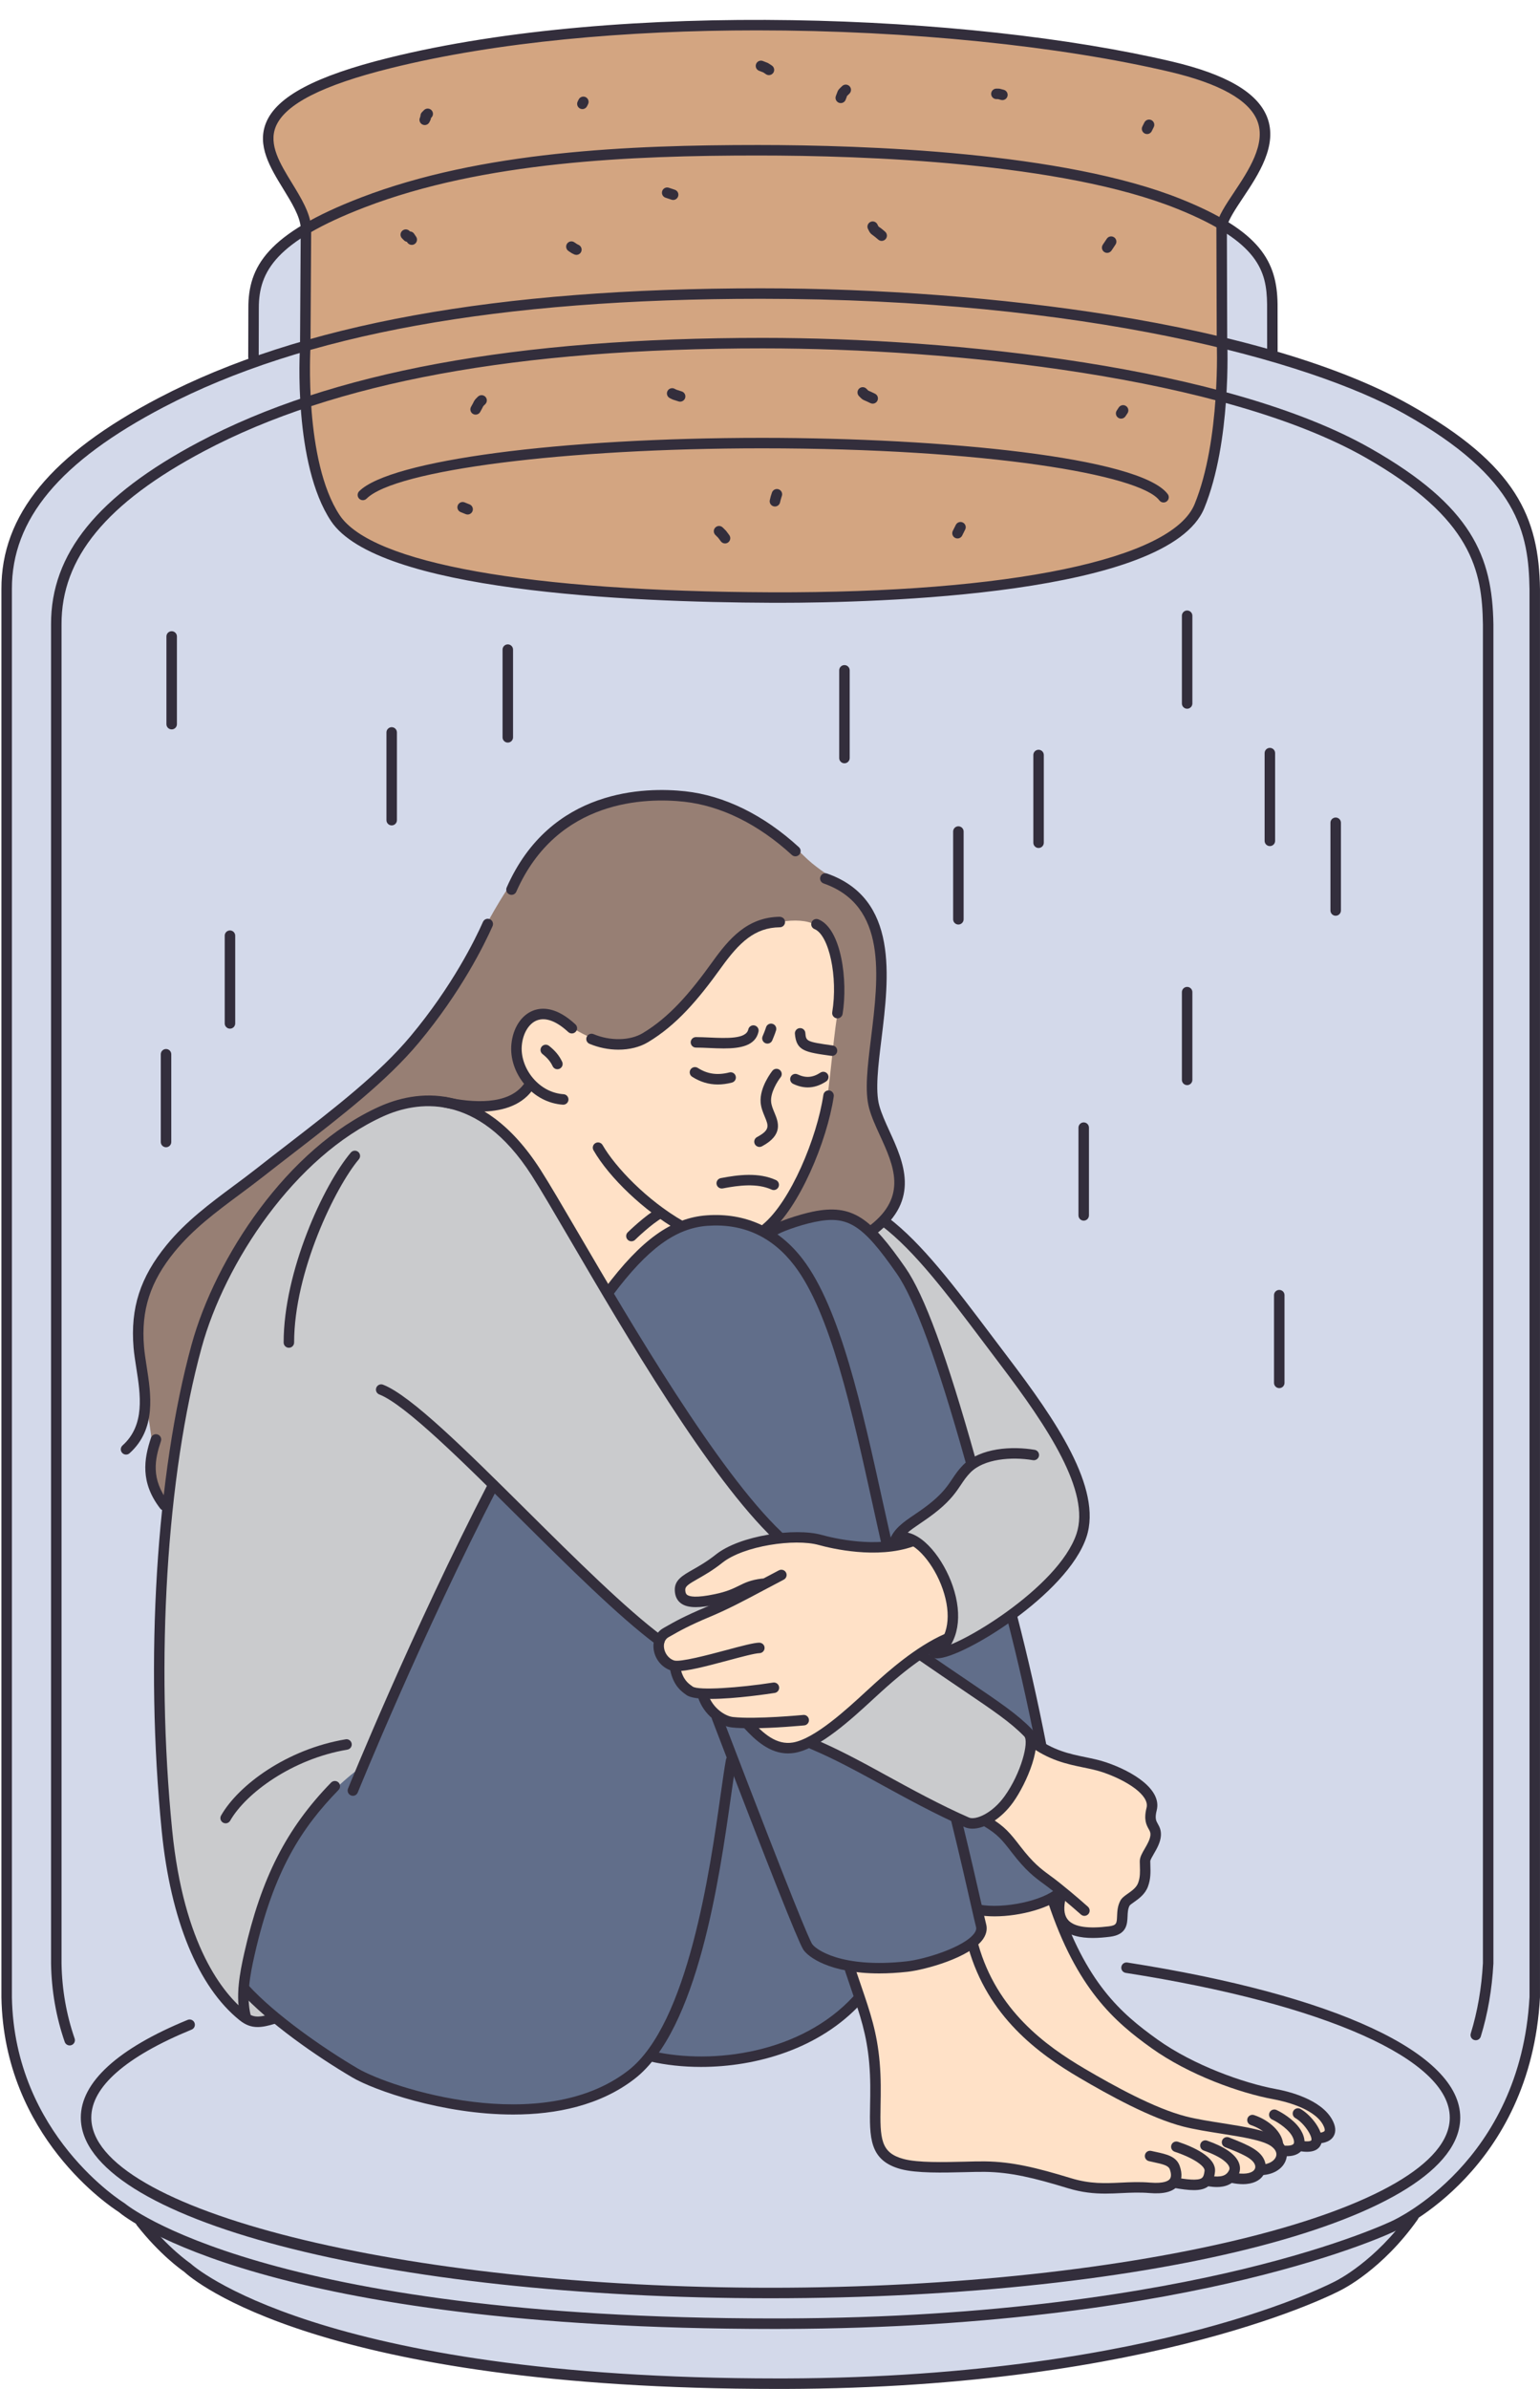 <?xml version="1.0" encoding="UTF-8"?><svg xmlns="http://www.w3.org/2000/svg" xmlns:xlink="http://www.w3.org/1999/xlink" height="504.2" preserveAspectRatio="xMidYMid meet" version="1.0" viewBox="-0.3 -4.2 325.3 504.2" width="325.3" zoomAndPan="magnify"><g><g id="change1_1"><path d="M 53.445 71.914 L 53.684 56.883 C 53.684 56.883 53.699 53.684 57.668 49.508 C 60.391 46.645 65.875 43.062 70.883 40.746 C 89.016 32.363 120.359 27.648 152.285 27.562 C 185.938 27.473 224.891 29.965 247.824 38.426 C 254.727 40.973 261.328 44.738 264.707 48.617 C 267.984 52.379 268.152 56.297 268.152 56.297 L 268.328 70.445 C 268.328 70.445 296.242 79.23 310.168 90.855 C 324.086 102.484 324 116.949 324 116.949 L 323.953 418.523 C 323.953 418.523 323.117 432.75 316.371 444.266 C 309.625 455.781 296.961 464.594 296.961 464.594 C 296.961 464.594 291.738 474.473 280.387 479.414 C 257.117 489.543 212.828 498.805 168.008 498.941 C 130.859 499.059 89.609 495.5 58.711 484.789 C 37.375 477.395 30.18 465.422 30.18 465.422 C 30.18 465.422 16.926 456.715 9.668 445.684 C 2.41 434.652 1.145 421.293 1.145 421.293 L 1.109 119.895 C 1.109 119.895 -0.309 107.086 12.777 95.09 C 25.859 83.094 53.445 71.914 53.445 71.914" fill="#d3d9ea" fill-rule="evenodd"/></g><g id="change2_1"><path d="M 102.348 191.156 C 102.348 191.156 106.676 182.492 112.871 175.48 C 117.754 169.957 123.59 166.031 130.801 164.273 C 144.242 161 153.273 166.27 153.273 166.27 C 153.273 166.27 164.828 171.727 169.43 176.363 C 174.031 181.004 180.293 183.09 182.805 187.746 C 184.562 191.016 186.098 196.898 186.168 202.105 C 186.27 210.02 184.203 218 183.895 225.727 C 183.645 232.082 189.785 239.301 189.785 243.98 C 189.781 251.98 183.785 255.453 183.785 255.453 L 161.398 255.375 C 161.398 255.375 49.395 329.516 34.633 313.461 C 32.961 311.645 31.199 307.496 31.762 303.648 C 32.82 296.395 25.102 277.109 31.539 265.676 C 37.617 254.883 46.902 248.703 57.113 241.383 C 64.172 236.316 71.984 230.008 78.234 224.102 C 93.137 210.039 102.348 191.156 102.348 191.156" fill="#977f74" fill-rule="evenodd"/></g><g id="change3_1"><path d="M 76.086 365.145 C 76.086 365.145 88.223 341.484 95.043 327.211 C 101.863 312.934 104.316 309.578 104.316 309.578 L 128.445 268.465 C 128.445 268.465 135.355 257.762 143.84 254.535 C 152.328 251.312 162.395 255.562 162.395 255.562 C 162.395 255.562 177.266 248.016 184.277 256.27 C 188.051 260.699 191.941 266.172 195.188 273.898 C 200.953 287.668 204.984 304.293 204.984 304.293 L 213.754 336.891 L 219.523 363.773 L 224.398 395.344 L 181.703 417.645 C 181.703 417.645 173.758 425.641 162.594 428.812 C 151.434 431.98 137.062 430.328 137.062 430.328 C 137.062 430.328 133.957 434.41 126.531 437.527 C 119.887 440.316 109.504 442.281 99.371 440.605 C 90.934 439.215 82.477 437.414 74.367 432.977 C 61.848 426.129 51.242 416.148 51.242 416.148 C 51.242 416.148 53.762 399.496 59.816 387.762 C 65.871 376.023 76.086 365.145 76.086 365.145" fill="#616e8a" fill-rule="evenodd"/></g><g id="change4_1"><path d="M 112.508 210.328 C 115.93 208.949 119.027 212.242 123.715 214.438 C 126.684 215.824 131.223 216.773 133.91 215.809 C 144.637 211.957 147.93 200.75 156.098 194.113 C 160.902 190.203 168.637 189.125 171.867 190.965 C 177.891 194.387 177.465 203.832 176.551 209.969 C 175.484 217.137 175.223 222.797 173.996 230.609 C 171.805 244.637 161.164 255.809 161.164 255.809 C 161.164 255.809 156.316 253.598 151.941 253.375 C 147.566 253.148 143.664 254.906 143.664 254.906 C 143.664 254.906 136.375 258.5 135.258 259.93 C 134.141 261.363 127.898 268.48 127.898 268.48 C 127.898 268.48 118.652 249.969 111.586 240.895 C 104.523 231.812 97.543 229.332 97.543 229.332 C 97.543 229.332 103.262 229.398 106.766 228.27 C 110.266 227.137 111.551 224.805 111.551 224.805 C 111.551 224.805 108.812 221.02 108.691 217.008 C 108.613 214.344 110.281 211.223 112.508 210.328" fill="#ffe1c7" fill-rule="evenodd"/></g><g id="change4_2"><path d="M 178.855 411.043 C 178.855 411.043 189.32 412.156 196.254 409.922 C 206.207 406.707 206.941 403.281 206.941 403.281 L 206.254 399.234 C 206.254 399.234 210.793 399.551 214.766 398.887 C 218.75 398.227 222.176 396.59 222.176 396.59 C 222.176 396.59 225.895 407.527 231.449 415.27 C 237.004 423.012 244.379 427.551 244.379 427.551 C 244.379 427.551 250.086 431.332 256.25 434 C 262.18 436.562 270.059 437.594 274.602 439.227 C 280.82 441.461 280.863 445.395 280.863 445.395 L 278.23 448.004 L 270.922 449.832 L 270.09 452.312 L 263.59 455.781 L 255.164 456.148 L 253.18 457.07 L 248.316 456.75 C 248.316 456.75 246.168 457.41 239.238 457.727 C 237.551 457.805 233.766 457.934 231.387 457.746 C 227.176 457.426 216.262 454.105 211.434 453.418 C 204.684 452.449 190.727 454.27 186.543 450.977 C 183.566 448.633 185.102 439.469 184.539 432.102 C 183.746 421.668 178.855 411.043 178.855 411.043" fill="#ffe1c7" fill-rule="evenodd"/></g><g id="change5_1"><path d="M 63.273 15.824 C 72.078 10.547 83.688 8.043 97.34 5.699 C 120.117 1.789 146.723 0.57 173.234 1.551 C 195.938 2.391 218.879 4.98 235.844 7.352 C 249.094 9.199 259.914 13.297 264.059 17.391 C 269.676 22.941 266.273 29.512 263.051 34.363 C 259.926 39.078 257.883 42.996 257.883 42.996 C 257.883 42.996 258.082 71.859 257.836 76.777 C 257.465 83.969 255.637 101.945 250.211 106.965 C 242.523 114.082 229.426 116.758 213.672 119.02 C 174.34 124.664 122.016 120.137 122.016 120.137 C 122.016 120.137 99.727 118.832 83.891 113.457 C 75.172 110.5 69.961 106.359 67.855 100.402 C 65.992 95.129 64.559 86.902 64.172 75.812 C 63.734 63.102 64.461 47.426 63.848 41.582 C 63.43 37.59 56.266 29.543 56.203 25.414 C 56.164 22.844 58.324 18.785 63.273 15.824" fill="#d3a581" fill-rule="evenodd"/></g><g id="change6_1"><path d="M 44.008 271.219 C 44.008 271.219 47.457 262.344 54.605 252.617 C 65.195 238.211 82.668 221.957 99.043 230.004 C 107.344 234.082 115.254 247.105 123.18 260.516 C 129.156 270.629 135.246 280.426 140.902 289.793 C 152.531 309.055 164.098 319.938 164.098 319.938 C 164.098 319.938 175.062 324.344 181.137 324.883 C 187.215 325.422 188.391 322.094 188.391 322.094 L 190.094 318.297 L 199 312.258 L 204.77 304.758 C 204.77 304.758 200.383 286.531 195.18 274.277 C 189.973 262.023 183.695 256.141 183.695 256.141 L 186.477 253.582 C 186.477 253.582 192.723 258.77 196.699 263.422 C 204.617 272.676 213.516 285.238 216.176 288.617 C 222.082 296.137 229.57 309.559 228.891 316.324 C 228.098 324.211 223.93 328.547 218.219 332.984 C 210.129 339.277 200.27 343.699 200.27 343.699 L 194.387 345.309 C 194.387 345.309 216.449 358.727 217.551 363.125 C 218.586 367.262 215 373.73 211.832 376.93 C 208.125 380.664 204.652 380.812 204.652 380.812 L 171.246 363.652 L 138.855 341.934 C 138.855 341.934 127.609 331.953 118.848 323.719 C 110.086 315.488 103.805 309.004 103.805 309.004 C 103.805 309.004 97.664 321.969 90.562 336.809 C 83.465 351.652 75.906 368.816 75.906 368.816 C 75.906 368.816 66.008 375.629 59.758 387.391 C 53.508 399.152 50.906 415.867 50.906 415.867 L 57.199 421.816 C 57.199 421.816 51.727 425.523 43.484 412.836 C 36.859 402.633 33.727 380.324 33.363 360.203 C 33.051 342.855 33.637 329.422 36.297 307.176 C 38.957 284.93 44.008 271.219 44.008 271.219" fill="#cacbcd" fill-rule="evenodd"/></g><g id="change4_3"><path d="M 156.336 322.141 C 158.762 321.352 164.25 320.172 167.789 320.207 C 173.145 320.262 176.977 321.871 182.164 322.094 C 187.719 322.332 192.871 321.219 192.871 321.219 C 192.871 321.219 198.258 325.004 199.965 330.191 C 202.332 337.398 199.949 341.883 199.949 341.883 C 199.949 341.883 194.965 344.273 188.973 349.156 C 182.836 354.152 175.633 361.676 170.352 364.012 C 162.59 367.453 157.812 359.52 157.812 359.52 C 157.812 359.52 153.363 359.473 151.012 357.949 C 148.66 356.43 148.414 353.434 148.414 353.434 C 148.414 353.434 145.965 353.336 144.434 351.867 C 142.906 350.398 142.297 347.562 142.297 347.562 C 142.297 347.562 137.066 344.984 139.602 341.422 C 142.133 337.859 154.062 333.609 154.062 333.609 C 154.062 333.609 143.465 335.477 143.605 331.176 C 143.645 329.977 146.07 328.688 148.91 326.809 C 151.461 325.109 154.332 322.789 156.336 322.141" fill="#ffe1c7" fill-rule="evenodd"/></g><g id="change4_4"><path d="M 207.926 379.922 C 207.926 379.922 212.156 376.938 214.633 372.844 C 217.113 368.758 217.84 363.555 217.84 363.555 C 217.84 363.555 221.391 365.402 224.938 366.504 C 229.824 368.02 235.5 369.16 239.102 371.48 C 245.305 375.492 242.656 379.59 242.656 379.59 L 244.086 383.133 L 241.625 388.148 L 241.414 393.738 L 237.227 397.398 L 236.691 402.812 C 236.691 402.812 229.867 405.422 225.738 402.812 C 221.609 400.203 224.062 395.297 224.062 395.297 L 217.195 389.867 L 213.559 384.637 L 207.926 379.922" fill="#ffe1c7" fill-rule="evenodd"/></g><g id="change7_1"><path d="M 118.676 228.953 C 118.648 228.953 118.625 228.953 118.598 228.953 C 115.535 228.746 112.688 227.258 110.582 224.766 C 108.465 222.262 107.426 219.117 107.727 216.137 C 108.07 212.73 109.844 210.027 112.352 209.078 C 114.211 208.375 117.27 208.309 121.246 212 C 121.695 212.414 121.723 213.113 121.305 213.562 C 120.887 214.012 120.188 214.035 119.738 213.621 C 117.25 211.312 114.969 210.461 113.133 211.152 C 111.441 211.789 110.184 213.836 109.93 216.359 C 109.691 218.711 110.566 221.316 112.273 223.34 C 113.988 225.367 116.285 226.578 118.746 226.742 C 119.355 226.781 119.816 227.312 119.777 227.922 C 119.738 228.508 119.254 228.953 118.676 228.953" fill="#332e3c"/></g><g id="change7_2"><path d="M 117.441 221.469 C 117.027 221.469 116.629 221.234 116.441 220.836 C 115.977 219.852 115.336 219.086 114.297 218.27 C 113.816 217.891 113.734 217.195 114.109 216.715 C 114.488 216.234 115.184 216.148 115.664 216.527 C 116.973 217.555 117.828 218.59 118.441 219.887 C 118.703 220.441 118.469 221.098 117.914 221.359 C 117.762 221.434 117.602 221.469 117.441 221.469" fill="#332e3c"/></g><g id="change7_3"><path d="M 130.336 217.34 C 128.309 217.34 126.195 216.93 124.219 216.105 C 123.656 215.867 123.391 215.219 123.629 214.652 C 123.863 214.094 124.512 213.824 125.074 214.059 C 128.605 215.543 132.773 215.461 135.445 213.863 C 141.145 210.449 145.484 205.344 150.246 198.723 C 153.648 193.996 157.543 189.371 164.41 189.293 C 165.07 189.34 165.52 189.777 165.531 190.391 C 165.539 191 165.047 191.5 164.438 191.508 C 159.148 191.566 155.887 194.672 152.043 200.016 C 147.121 206.859 142.605 212.156 136.582 215.762 C 134.828 216.812 132.637 217.34 130.336 217.34" fill="#332e3c"/></g><g id="change7_4"><path d="M 176.59 210.73 C 176.531 210.73 176.469 210.727 176.41 210.715 C 175.809 210.617 175.398 210.047 175.496 209.445 C 176.723 201.992 174.832 193.137 171.746 191.887 C 171.18 191.656 170.906 191.012 171.137 190.445 C 171.363 189.879 172.004 189.605 172.578 189.836 C 177.449 191.809 178.832 202.797 177.684 209.801 C 177.594 210.344 177.121 210.73 176.59 210.73" fill="#332e3c"/></g><g id="change7_5"><path d="M 143.434 255.59 C 143.246 255.59 143.059 255.539 142.883 255.441 C 135.762 251.355 128.434 244.418 125.066 238.574 C 124.762 238.047 124.941 237.367 125.473 237.062 C 126 236.758 126.68 236.938 126.984 237.469 C 129.68 242.145 136.383 249.16 143.984 253.52 C 144.516 253.824 144.699 254.504 144.395 255.031 C 144.191 255.391 143.816 255.59 143.434 255.59" fill="#332e3c"/></g><g id="change7_6"><path d="M 161.531 256.195 C 161.211 256.195 160.895 256.055 160.68 255.789 C 160.289 255.316 160.355 254.621 160.828 254.234 C 166.688 249.414 172.277 235.949 173.625 226.883 C 173.715 226.277 174.277 225.859 174.883 225.949 C 175.488 226.039 175.906 226.605 175.816 227.207 C 174.406 236.672 168.484 250.805 162.234 255.941 C 162.031 256.113 161.777 256.195 161.531 256.195" fill="#332e3c"/></g><g id="change7_7"><path d="M 184.109 256.453 C 183.781 256.453 183.449 256.309 183.23 256.02 C 182.859 255.535 182.949 254.844 183.438 254.469 C 191.457 248.301 188.469 241.773 185.582 235.465 C 184.66 233.457 183.797 231.566 183.293 229.715 C 182.309 226.113 182.949 220.91 183.688 214.887 C 185.297 201.797 187.117 186.965 173.668 182.254 C 173.094 182.051 172.789 181.418 172.992 180.844 C 173.195 180.266 173.824 179.961 174.398 180.164 C 189.531 185.465 187.512 201.93 185.887 215.156 C 185.203 220.707 184.559 225.953 185.43 229.133 C 185.887 230.809 186.715 232.621 187.59 234.539 C 190.535 240.973 194.199 248.98 184.781 256.227 C 184.586 256.379 184.348 256.453 184.109 256.453" fill="#332e3c"/></g><g id="change7_8"><path d="M 107.746 184.664 C 107.598 184.664 107.441 184.637 107.301 184.57 C 106.738 184.324 106.484 183.668 106.73 183.109 C 115.996 162.086 136.164 161.906 144.406 162.805 C 152.703 163.707 161.02 167.789 168.465 174.613 C 168.914 175.023 168.941 175.727 168.531 176.176 C 168.117 176.625 167.414 176.656 166.965 176.242 C 159.875 169.742 151.988 165.859 144.168 165.004 C 136.406 164.164 117.43 164.32 108.758 184.004 C 108.578 184.418 108.172 184.664 107.746 184.664" fill="#332e3c"/></g><g id="change7_9"><path d="M 26.328 302.801 C 26.023 302.801 25.723 302.68 25.504 302.434 C 25.094 301.977 25.133 301.277 25.586 300.871 C 30.387 296.566 29.375 290.152 28.488 284.496 C 28.254 282.988 28.027 281.57 27.914 280.23 C 27.219 271.871 29.309 265.391 34.898 258.559 C 38.98 253.566 44.098 249.766 49.043 246.09 C 50.684 244.875 52.324 243.656 53.934 242.391 C 56.094 240.691 58.27 239.012 60.441 237.34 C 70.414 229.641 79.84 222.367 86.426 214.488 C 95.246 203.938 100.062 194.105 101.723 190.367 C 101.973 189.809 102.621 189.555 103.184 189.805 C 103.742 190.051 103.996 190.707 103.746 191.266 C 102.047 195.086 97.125 205.141 88.125 215.91 C 81.383 223.973 71.867 231.316 61.793 239.094 C 59.629 240.762 57.457 242.438 55.301 244.129 C 53.676 245.406 52.02 246.637 50.363 247.867 C 45.301 251.629 40.523 255.184 36.609 259.957 C 31.418 266.305 29.477 272.312 30.121 280.047 C 30.227 281.305 30.445 282.688 30.672 284.152 C 31.602 290.059 32.758 297.41 27.066 302.52 C 26.855 302.711 26.59 302.801 26.328 302.801" fill="#332e3c"/></g><g id="change7_10"><path d="M 146.676 335 C 145.223 335 144.191 334.711 143.453 334.125 C 142.676 333.512 142.266 332.594 142.238 331.406 C 142.18 329.277 143.891 328.309 146.051 327.078 C 147.391 326.316 149.055 325.371 150.91 323.895 C 156.004 319.84 167.637 318.199 173.23 319.746 C 175.816 320.457 184.793 322.594 191.863 320.105 C 192.434 319.898 193.07 320.203 193.273 320.781 C 193.477 321.359 193.172 321.988 192.594 322.191 C 184.914 324.898 175.383 322.637 172.641 321.879 C 167.574 320.48 156.793 322.039 152.289 325.625 C 150.297 327.211 148.551 328.203 147.145 329.004 C 145.133 330.148 144.43 330.609 144.449 331.348 C 144.469 332.105 144.73 332.312 144.828 332.391 C 145.328 332.785 146.75 333.086 150.676 332.262 C 153.281 331.719 154.543 331.094 155.766 330.492 C 157.047 329.855 158.258 329.262 160.613 328.977 C 161.227 328.895 161.77 329.336 161.844 329.941 C 161.914 330.551 161.48 331.102 160.879 331.176 C 158.895 331.414 157.949 331.879 156.746 332.477 C 155.465 333.105 154.008 333.828 151.129 334.434 C 149.316 334.809 147.855 335 146.676 335" fill="#332e3c"/></g><g id="change7_11"><path d="M 142.668 348.512 C 142.121 348.512 141.672 348.453 141.316 348.328 C 139.336 347.621 137.934 345.785 137.746 343.652 C 137.586 341.836 138.355 340.262 139.809 339.434 L 140.164 339.23 C 142.254 338.039 144.227 336.914 148.961 334.934 C 152.602 333.406 155.973 331.609 159.875 329.531 C 161.238 328.809 162.684 328.039 164.238 327.227 C 164.781 326.949 165.453 327.156 165.734 327.699 C 166.016 328.238 165.805 328.906 165.266 329.191 C 163.711 330 162.273 330.77 160.914 331.488 C 156.961 333.594 153.551 335.406 149.812 336.973 C 145.203 338.902 143.289 339.996 141.262 341.152 L 140.902 341.355 C 139.926 341.914 139.91 343.012 139.949 343.457 C 140.043 344.5 140.73 345.77 142.059 346.242 C 143.305 346.68 149.371 345.062 152.996 344.094 C 156.598 343.129 158.867 342.531 160.062 342.496 C 160.684 342.504 161.188 342.957 161.203 343.566 C 161.223 344.18 160.742 344.691 160.133 344.711 C 159.133 344.738 156.305 345.496 153.566 346.23 C 148.562 347.574 144.852 348.512 142.668 348.512" fill="#332e3c"/></g><g id="change7_12"><path d="M 149.809 354.371 C 147.477 354.371 145.543 354.152 144.707 353.547 L 144.551 353.434 C 143.66 352.797 142 351.617 141.297 348.418 C 141.164 347.82 141.539 347.23 142.141 347.102 C 142.734 346.969 143.328 347.344 143.457 347.941 C 143.98 350.309 145.094 351.105 145.836 351.629 L 146.012 351.758 C 147.215 352.637 155.934 352.02 163.008 350.918 C 163.613 350.828 164.18 351.238 164.27 351.844 C 164.363 352.445 163.953 353.016 163.348 353.105 C 162.227 353.281 155.031 354.371 149.809 354.371" fill="#332e3c"/></g><g id="change7_13"><path d="M 158.277 360.562 C 156.809 360.562 155.418 360.516 154.277 360.387 C 151.672 360.098 148.375 357.812 147.133 353.996 C 146.945 353.414 147.262 352.793 147.844 352.602 C 148.43 352.41 149.051 352.73 149.238 353.312 C 150.238 356.383 152.93 358.012 154.523 358.188 C 159.309 358.715 169.266 357.762 169.367 357.754 C 169.973 357.68 170.516 358.141 170.574 358.746 C 170.637 359.355 170.188 359.898 169.582 359.957 C 169.258 359.988 163.289 360.562 158.277 360.562" fill="#332e3c"/></g><g id="change7_14"><path d="M 166.145 365.871 C 162.309 365.871 159.285 363.164 156.801 360.43 C 156.391 359.977 156.422 359.273 156.875 358.863 C 157.332 358.457 158.027 358.488 158.441 358.941 C 160.941 361.691 163.734 364.152 167.188 363.57 C 171.805 362.781 178.59 356.523 182.641 352.789 C 183.277 352.203 183.867 351.66 184.391 351.188 C 187.203 348.656 193.059 343.383 199.234 340.668 C 199.789 340.426 200.445 340.676 200.688 341.234 C 200.938 341.797 200.684 342.449 200.125 342.695 C 194.273 345.266 188.387 350.57 185.871 352.836 C 185.355 353.305 184.77 353.836 184.141 354.418 C 179.637 358.57 172.824 364.852 167.559 365.754 C 167.078 365.832 166.602 365.871 166.145 365.871" fill="#332e3c"/></g><g id="change7_15"><path d="M 233.211 458.777 C 230.828 458.777 228.27 458.551 225.27 457.637 C 218.102 455.453 213.18 454.258 207.734 454.188 C 206.586 454.168 205.137 454.211 203.547 454.25 C 198.996 454.363 193.32 454.504 189.996 453.609 C 183.273 451.805 183.367 446.891 183.492 440.09 C 183.539 437.508 183.598 434.574 183.312 431.293 C 182.789 425.215 181.398 421.156 179.473 415.543 C 179.082 414.395 178.664 413.18 178.23 411.867 C 178.039 411.285 178.348 410.66 178.93 410.469 C 179.508 410.277 180.133 410.586 180.328 411.168 C 180.766 412.477 181.176 413.684 181.57 414.824 C 183.543 420.59 184.969 424.754 185.52 431.105 C 185.812 434.5 185.758 437.492 185.707 440.129 C 185.57 447.23 185.719 450.168 190.57 451.469 C 193.586 452.281 199.078 452.145 203.488 452.039 C 205.117 451.992 206.602 451.957 207.766 451.977 C 213.473 452.047 218.551 453.277 225.922 455.52 C 230.012 456.77 233.164 456.613 236.512 456.457 C 238.453 456.363 240.469 456.27 242.703 456.457 C 245.57 456.684 246.508 456.082 246.805 455.695 C 247.211 455.172 247.035 454.32 246.82 453.699 C 246.527 452.855 245.477 452.594 243.324 452.129 L 242.391 451.922 C 241.797 451.785 241.418 451.191 241.555 450.602 C 241.688 450 242.277 449.625 242.879 449.766 L 243.789 449.965 C 246.152 450.473 248.195 450.918 248.906 452.973 C 249.48 454.605 249.359 456.012 248.555 457.051 C 247.52 458.387 245.539 458.914 242.523 458.66 C 240.43 458.488 238.488 458.578 236.609 458.668 C 235.5 458.723 234.383 458.777 233.211 458.777" fill="#332e3c"/></g><g id="change7_16"><path d="M 251.883 458.043 C 250.703 458.043 249.277 457.852 247.578 457.551 C 246.977 457.445 246.574 456.867 246.684 456.27 C 246.789 455.668 247.375 455.27 247.961 455.371 C 250.133 455.758 252.73 456.117 253.566 455.488 C 253.777 455.332 254.031 455.012 254.145 453.934 C 254.242 453.051 252.062 451.348 247.832 449.938 C 247.254 449.738 246.938 449.113 247.133 448.535 C 247.32 447.957 247.945 447.645 248.531 447.836 C 251.598 448.855 256.688 451.039 256.348 454.172 C 256.238 455.184 255.98 456.449 254.898 457.258 C 254.148 457.82 253.16 458.043 251.883 458.043" fill="#332e3c"/></g><g id="change7_17"><path d="M 256.742 457.391 C 256.066 457.391 255.473 457.309 255.07 457.254 C 254.465 457.172 254.047 456.613 254.125 456.008 C 254.207 455.402 254.754 454.977 255.375 455.062 C 257.648 455.371 258.758 455.031 259.324 453.832 C 259.445 453.582 259.445 453.348 259.328 453.066 C 259.113 452.543 258.152 451.164 253.957 449.684 C 253.383 449.48 253.074 448.848 253.277 448.27 C 253.48 447.695 254.117 447.387 254.688 447.598 C 258.395 448.902 260.648 450.457 261.375 452.219 C 261.73 453.078 261.711 453.965 261.328 454.781 C 260.285 456.961 258.293 457.391 256.742 457.391" fill="#332e3c"/></g><g id="change7_18"><path d="M 262.242 456.781 C 261.551 456.781 260.766 456.703 259.863 456.52 C 259.262 456.395 258.883 455.805 259.004 455.211 C 259.125 454.609 259.719 454.219 260.312 454.348 C 262.316 454.766 263.91 454.578 264.574 453.848 C 264.922 453.461 264.895 453.039 264.805 452.754 C 264.367 451.359 262.027 450.355 258.492 448.98 C 257.922 448.762 257.641 448.121 257.859 447.547 C 258.082 446.98 258.73 446.703 259.297 446.918 C 263.551 448.574 266.188 449.75 266.914 452.098 C 267.277 453.246 267.012 454.457 266.215 455.336 C 265.672 455.938 264.5 456.781 262.242 456.781" fill="#332e3c"/></g><g id="change7_19"><path d="M 266.211 454.875 C 265.621 454.875 265.129 454.41 265.105 453.812 C 265.074 453.207 265.551 452.688 266.16 452.66 C 267.961 452.582 269.012 451.715 269.262 450.887 C 269.48 450.168 269.109 449.414 268.219 448.77 C 266.484 447.508 261.973 446.801 257.605 446.113 C 254.879 445.684 252.055 445.238 249.688 444.637 C 242.719 442.859 233.859 437.934 227.801 434.387 C 218.996 429.223 208.352 421.422 204.227 406.805 C 204.062 406.219 204.402 405.605 204.988 405.441 C 205.578 405.273 206.195 405.617 206.355 406.207 C 210.266 420.059 220.473 427.523 228.922 432.477 C 234.863 435.957 243.535 440.781 250.234 442.492 C 252.5 443.07 255.273 443.504 257.957 443.926 C 262.793 444.688 267.355 445.406 269.52 446.977 C 271.18 448.18 271.879 449.883 271.379 451.527 C 270.805 453.449 268.797 454.762 266.258 454.871 C 266.238 454.875 266.223 454.875 266.211 454.875" fill="#332e3c"/></g><g id="change7_20"><path d="M 185.422 412.305 C 174.98 412.305 170.332 408.812 169.352 407.227 C 168.227 405.406 161.961 389.621 150.73 360.312 L 150.102 358.672 C 149.883 358.102 150.168 357.465 150.738 357.242 C 151.309 357.02 151.949 357.309 152.168 357.879 L 152.797 359.52 C 167.457 397.785 170.641 405.102 171.23 406.062 C 171.953 407.227 177.461 411.27 191.184 409.758 C 195.09 409.328 203.508 406.727 205.551 403.77 C 205.973 403.152 205.934 402.758 205.875 402.512 C 205.66 401.68 205.32 400.191 204.828 398.023 C 203.934 394.086 202.59 388.137 200.527 379.73 C 200.387 379.137 200.746 378.535 201.34 378.395 C 201.938 378.246 202.535 378.609 202.68 379.203 C 204.742 387.633 206.094 393.59 206.988 397.531 C 207.477 399.672 207.805 401.137 208.016 401.957 C 208.199 402.664 208.234 403.77 207.371 405.031 C 204.617 409.016 194.98 411.562 191.426 411.957 C 189.242 412.199 187.242 412.305 185.422 412.305" fill="#332e3c"/></g><g id="change7_21"><path d="M 187.012 322.77 C 186.508 322.77 186.051 322.422 185.938 321.902 C 185.32 319.188 184.715 316.426 184.102 313.645 C 179.68 293.602 175.113 272.879 167.523 262.938 C 162.852 256.809 156.668 253.973 149.148 254.516 C 142.453 254.992 136.48 259.355 129.184 269.105 C 128.816 269.594 128.125 269.691 127.637 269.324 C 127.145 268.961 127.047 268.266 127.41 267.777 C 135.133 257.461 141.586 252.836 148.988 252.305 C 157.184 251.711 164.203 254.93 169.285 261.594 C 177.172 271.926 181.793 292.891 186.258 313.168 C 186.871 315.945 187.484 318.703 188.094 321.414 C 188.23 322.012 187.855 322.605 187.258 322.738 C 187.18 322.762 187.094 322.77 187.012 322.77" fill="#332e3c"/></g><g id="change7_22"><path d="M 74.242 374.816 C 74.105 374.816 73.965 374.789 73.828 374.734 C 73.262 374.508 72.988 373.859 73.215 373.293 C 73.352 372.961 86.832 339.785 102.91 308.711 C 103.191 308.164 103.859 307.957 104.402 308.234 C 104.945 308.52 105.156 309.184 104.875 309.727 C 88.844 340.711 75.402 373.793 75.27 374.121 C 75.094 374.555 74.68 374.816 74.242 374.816" fill="#332e3c"/></g><g id="change7_23"><path d="M 108.105 442.086 C 93.16 442.086 78.645 436.914 74.16 434.281 C 66.602 429.844 56.395 422.758 50.418 416.172 C 50.008 415.723 50.043 415.02 50.496 414.609 C 50.949 414.203 51.648 414.234 52.059 414.688 C 57.871 421.09 68.203 428.219 75.281 432.371 C 82.227 436.449 114.156 446.91 132.398 432.797 C 145.059 423.004 149.688 390.352 151.91 374.656 C 152.363 371.48 152.715 368.969 153.047 367.18 C 153.156 366.578 153.734 366.18 154.336 366.293 C 154.938 366.402 155.336 366.98 155.223 367.578 C 154.902 369.324 154.531 371.941 154.102 374.969 C 151.664 392.176 147.125 424.199 133.754 434.551 C 126.504 440.16 117.223 442.086 108.105 442.086" fill="#332e3c"/></g><g id="change7_24"><path d="M 147.777 432.039 C 143.98 432.039 140.359 431.637 137.113 430.898 C 136.52 430.766 136.145 430.172 136.281 429.578 C 136.414 428.98 137.004 428.602 137.605 428.742 C 150.254 431.613 168.93 429.188 180.027 417.09 C 180.449 416.637 181.145 416.609 181.594 417.02 C 182.047 417.434 182.074 418.137 181.66 418.586 C 172.824 428.215 159.484 432.039 147.777 432.039" fill="#332e3c"/></g><g id="change7_25"><path d="M 54.121 423.621 C 52.785 423.621 51.598 423.215 50.316 422.188 C 41.574 415.18 35.727 401.004 33.863 382.266 C 30.273 346.203 32.684 306.863 40.164 279.605 C 45.195 261.258 60.418 238.109 79.777 229.379 C 87.188 226.035 101.473 223.324 113.875 242.691 C 115.789 245.68 118.531 250.363 122 256.293 C 132.945 275 151.266 306.301 164.816 319.16 C 165.262 319.578 165.281 320.281 164.859 320.727 C 164.438 321.164 163.734 321.188 163.297 320.766 C 149.516 307.691 131.809 277.434 120.09 257.414 C 116.633 251.504 113.902 246.84 112.012 243.887 C 100.504 225.918 87.449 228.348 80.688 231.395 C 61.953 239.848 47.191 262.34 42.297 280.191 C 34.887 307.207 32.5 346.234 36.066 382.047 C 38.504 406.52 46.906 416.617 51.703 420.461 C 53.148 421.617 54.266 421.688 57.117 420.809 C 57.707 420.629 58.324 420.957 58.5 421.539 C 58.684 422.125 58.355 422.746 57.77 422.926 C 56.375 423.355 55.199 423.621 54.121 423.621" fill="#332e3c"/></g><g id="change7_26"><path d="M 139.004 343.137 C 138.773 343.137 138.543 343.066 138.348 342.918 C 130.41 337.02 119.711 326.398 109.367 316.133 C 97.516 304.371 85.262 292.211 79.82 290.113 C 79.25 289.895 78.969 289.254 79.188 288.688 C 79.406 288.113 80.047 287.828 80.617 288.051 C 86.492 290.312 98.359 302.094 110.926 314.562 C 121.215 324.773 131.859 335.336 139.664 341.141 C 140.156 341.508 140.258 342.199 139.895 342.688 C 139.676 342.984 139.344 343.137 139.004 343.137" fill="#332e3c"/></g><g id="change7_27"><path d="M 60.723 280.254 C 60.109 280.254 59.613 279.758 59.613 279.148 C 59.621 264.129 68.012 245.91 73.809 239.051 C 74.207 238.586 74.902 238.527 75.371 238.922 C 75.836 239.316 75.895 240.016 75.5 240.48 C 70.598 246.281 61.832 264.156 61.828 279.148 C 61.828 279.758 61.332 280.254 60.723 280.254" fill="#332e3c"/></g><g id="change7_28"><path d="M 51.582 422.512 C 51.086 422.512 50.637 422.18 50.512 421.676 C 49.391 417.195 50.336 412.238 51.309 407.945 C 54.895 392.125 60.207 381.715 69.637 372.023 C 70.062 371.59 70.766 371.574 71.203 372.004 C 71.641 372.43 71.648 373.133 71.223 373.566 C 63.516 381.488 57.543 390.449 53.469 408.438 C 52.551 412.48 51.656 417.133 52.656 421.141 C 52.805 421.73 52.445 422.332 51.852 422.48 C 51.762 422.504 51.672 422.512 51.582 422.512" fill="#332e3c"/></g><g id="change7_29"><path d="M 47.359 380.629 C 47.172 380.629 46.984 380.578 46.812 380.48 C 46.281 380.176 46.098 379.504 46.402 378.973 C 50.07 372.555 60.285 364.973 72.711 362.895 C 73.301 362.781 73.883 363.199 73.984 363.801 C 74.086 364.406 73.676 364.977 73.074 365.074 C 61.453 367.02 51.648 374.254 48.32 380.07 C 48.117 380.426 47.742 380.629 47.359 380.629" fill="#332e3c"/></g><g id="change7_30"><path d="M 34.418 314.609 C 34.086 314.609 33.758 314.465 33.539 314.18 C 29.297 308.668 30.098 303.75 31.594 299.258 C 31.789 298.676 32.41 298.367 32.996 298.555 C 33.578 298.75 33.891 299.379 33.695 299.957 C 32.426 303.766 31.504 307.902 35.293 312.828 C 35.664 313.312 35.578 314.008 35.094 314.383 C 34.891 314.535 34.652 314.609 34.418 314.609" fill="#332e3c"/></g><g id="change7_31"><path d="M 101.027 230.414 C 98.434 230.414 95.793 230.027 93.441 229.523 C 92.844 229.395 92.461 228.809 92.59 228.211 C 92.719 227.609 93.305 227.23 93.906 227.359 C 99.562 228.574 106.996 229.086 110.324 224.648 C 110.691 224.16 111.387 224.062 111.875 224.43 C 112.363 224.793 112.461 225.488 112.098 225.977 C 109.574 229.34 105.363 230.414 101.027 230.414" fill="#332e3c"/></g><g id="change7_32"><path d="M 209.781 400.258 C 208.48 400.258 207.23 400.16 206.098 399.945 C 205.496 399.832 205.098 399.25 205.215 398.648 C 205.332 398.051 205.926 397.66 206.512 397.77 C 211.695 398.758 220.164 396.949 222.98 394.258 C 223.422 393.836 224.121 393.852 224.551 394.297 C 224.973 394.738 224.957 395.438 224.512 395.859 C 221.809 398.441 215.309 400.258 209.781 400.258" fill="#332e3c"/></g><g id="change7_33"><path d="M 219.637 365.402 C 219.117 365.402 218.66 365.035 218.555 364.512 C 216.695 355.016 214.715 346.273 212.32 337.004 C 212.172 336.406 212.523 335.809 213.113 335.652 C 213.699 335.5 214.312 335.855 214.461 336.449 C 216.867 345.762 218.859 354.547 220.73 364.082 C 220.844 364.684 220.449 365.266 219.852 365.383 C 219.781 365.398 219.711 365.402 219.637 365.402" fill="#332e3c"/></g><g id="change7_34"><path d="M 204.73 305.191 C 204.246 305.191 203.805 304.879 203.664 304.387 C 197.691 283.09 192.934 270.082 189.125 264.609 C 181.867 254.195 178.789 252.258 171.809 253.699 C 168.395 254.402 164.238 255.977 163.668 256.52 C 163.238 256.934 162.535 256.957 162.105 256.543 C 161.68 256.129 161.633 255.473 162.031 255.027 C 163.156 253.781 168.785 252.062 171.363 251.531 C 179.844 249.781 183.691 252.945 190.941 263.344 C 194.953 269.102 199.672 281.953 205.797 303.789 C 205.957 304.379 205.617 304.988 205.027 305.152 C 204.926 305.184 204.828 305.191 204.73 305.191" fill="#332e3c"/></g><g id="change7_35"><path d="M 197.645 345.727 C 197.316 345.727 196.992 345.578 196.773 345.301 C 196.398 344.816 196.48 344.121 196.965 343.742 C 200.02 341.348 200.723 336.66 198.84 331.207 C 196.992 325.867 193.09 321.352 190.312 321.352 C 189.699 321.352 189.207 320.855 189.207 320.246 C 189.207 319.637 189.699 319.141 190.312 319.141 C 194.668 319.141 199.027 324.984 200.93 330.484 C 203.133 336.871 202.164 342.48 198.332 345.488 C 198.125 345.645 197.887 345.727 197.645 345.727" fill="#332e3c"/></g><g id="change7_36"><path d="M 188.617 322.484 C 188.504 322.484 188.387 322.465 188.27 322.426 C 187.688 322.23 187.379 321.605 187.57 321.023 C 188.41 318.5 190.477 317.098 192.871 315.473 C 194.004 314.703 195.285 313.832 196.598 312.738 C 198.938 310.789 199.91 309.336 200.855 307.93 C 201.48 306.992 202.133 306.027 203.129 305.012 C 206.746 301.348 213.539 300.988 218.262 301.797 C 218.859 301.898 219.266 302.473 219.168 303.074 C 219.062 303.676 218.48 304.086 217.891 303.98 C 213.363 303.207 207.527 303.707 204.707 306.566 C 203.855 307.43 203.312 308.23 202.695 309.16 C 201.711 310.625 200.602 312.285 198.016 314.441 C 196.621 315.602 195.285 316.508 194.113 317.305 C 191.887 318.82 190.27 319.91 189.672 321.727 C 189.516 322.188 189.086 322.484 188.617 322.484" fill="#332e3c"/></g><g id="change7_37"><path d="M 197.648 345.812 C 197.52 345.812 197.391 345.805 197.281 345.789 C 196.359 345.648 195.75 344.996 195.73 344.133 C 195.719 343.523 196.207 343.016 196.812 343 C 197.312 342.988 197.648 343.25 197.836 343.625 C 197.855 343.629 197.867 343.629 197.887 343.629 C 201.766 343.629 223.254 330.984 227.094 319.516 C 230.055 310.652 221.086 297.078 210.945 283.734 C 209.781 282.195 208.633 280.68 207.508 279.18 C 199.68 268.797 192.922 259.828 185.922 254.508 C 185.434 254.141 185.344 253.441 185.715 252.957 C 186.082 252.473 186.77 252.375 187.266 252.746 C 194.508 258.254 201.348 267.336 209.273 277.848 C 210.398 279.344 211.543 280.863 212.711 282.395 C 222.496 295.277 232.645 309.891 229.191 320.223 C 225.148 332.309 203.023 345.812 197.648 345.812" fill="#332e3c"/></g><g id="change7_38"><path d="M 278.289 448.164 C 277.676 448.164 277.184 447.672 277.184 447.059 C 277.184 446.449 277.676 445.953 278.289 445.953 C 278.691 445.945 279.352 445.785 279.496 445.539 C 279.586 445.387 279.551 444.945 279.148 444.223 C 277.176 440.664 270.688 439.23 268.746 438.871 C 261.578 437.559 250.816 433.707 242.926 428.062 C 235.191 422.535 227.141 415.602 221.051 397.199 C 220.859 396.613 221.172 395.988 221.754 395.797 C 222.332 395.602 222.961 395.918 223.152 396.5 C 229.035 414.285 236.473 420.73 244.211 426.262 C 251.785 431.68 262.445 435.465 269.145 436.695 C 271.941 437.207 278.707 438.863 281.09 443.152 C 281.855 444.535 281.961 445.719 281.398 446.664 C 280.539 448.121 278.52 448.164 278.289 448.164" fill="#332e3c"/></g><g id="change7_39"><path d="M 275.766 449.953 C 275.285 449.953 274.723 449.902 274.082 449.777 C 273.484 449.664 273.086 449.086 273.199 448.484 C 273.32 447.887 273.895 447.477 274.5 447.605 C 276.188 447.926 276.664 447.617 276.699 447.516 C 276.984 446.75 275.262 443.945 273.316 442.832 C 272.785 442.527 272.605 441.852 272.906 441.32 C 273.211 440.789 273.887 440.609 274.414 440.91 C 276.773 442.262 279.641 445.957 278.777 448.289 C 278.477 449.102 277.703 449.953 275.766 449.953" fill="#332e3c"/></g><g id="change7_40"><path d="M 271.477 450.883 C 271.203 450.883 270.906 450.867 270.586 450.836 C 269.973 450.777 269.531 450.234 269.594 449.625 C 269.652 449.02 270.184 448.574 270.797 448.633 C 272.176 448.766 272.832 448.512 272.977 448.219 C 273.191 447.809 272.898 446.77 272.055 445.809 C 270.59 444.145 268.438 443.145 268.414 443.137 C 267.859 442.883 267.613 442.227 267.867 441.668 C 268.117 441.117 268.773 440.867 269.332 441.121 C 269.438 441.172 271.93 442.316 273.715 444.344 C 274.809 445.586 275.781 447.605 274.949 449.227 C 274.551 450.012 273.621 450.883 271.477 450.883" fill="#332e3c"/></g><g id="change7_41"><path d="M 269.641 449.523 C 269.062 449.523 268.582 449.078 268.535 448.492 C 268.449 447.164 266.688 445.23 263.91 444.305 C 263.328 444.105 263.016 443.48 263.211 442.902 C 263.402 442.324 264.035 442.012 264.609 442.207 C 267.996 443.34 270.578 445.918 270.746 448.34 C 270.789 448.949 270.332 449.48 269.719 449.52 C 269.691 449.52 269.668 449.523 269.641 449.523" fill="#332e3c"/></g><g id="change7_42"><path d="M 160.129 237.871 C 159.734 237.871 159.352 237.656 159.152 237.285 C 158.863 236.746 159.07 236.074 159.609 235.785 C 162.41 234.285 162.043 233.402 161.238 231.469 C 160.879 230.602 160.469 229.621 160.375 228.504 C 160.105 225.27 162.746 221.934 162.859 221.793 C 163.242 221.316 163.934 221.238 164.414 221.621 C 164.891 222.004 164.969 222.699 164.586 223.176 C 163.973 223.945 162.418 226.367 162.582 228.32 C 162.645 229.09 162.953 229.828 163.281 230.617 C 164.102 232.59 165.23 235.293 160.652 237.738 C 160.484 237.824 160.305 237.871 160.129 237.871" fill="#332e3c"/></g><g id="change7_43"><path d="M 163.137 246.969 C 162.984 246.969 162.828 246.938 162.68 246.867 C 159.629 245.484 155.758 245.969 152.367 246.625 C 151.77 246.734 151.188 246.352 151.07 245.75 C 150.953 245.148 151.348 244.57 151.945 244.453 C 155.68 243.73 159.98 243.211 163.594 244.855 C 164.152 245.105 164.398 245.766 164.145 246.32 C 163.961 246.727 163.559 246.969 163.137 246.969" fill="#332e3c"/></g><g id="change7_44"><path d="M 151.32 224.688 C 149.391 224.688 147.602 224.145 145.898 223.055 C 145.387 222.723 145.234 222.035 145.566 221.523 C 145.895 221.008 146.582 220.863 147.098 221.191 C 149.121 222.492 151.242 222.789 153.758 222.145 C 154.352 221.992 154.953 222.344 155.105 222.934 C 155.262 223.527 154.906 224.133 154.312 224.285 C 153.277 224.555 152.281 224.688 151.32 224.688" fill="#332e3c"/></g><g id="change7_45"><path d="M 170.328 225.305 C 169.316 225.305 168.289 225.055 167.242 224.559 C 166.688 224.297 166.453 223.637 166.715 223.086 C 166.977 222.531 167.637 222.297 168.188 222.559 C 169.891 223.363 171.375 223.25 173 222.188 C 173.512 221.855 174.199 221.996 174.531 222.508 C 174.867 223.016 174.723 223.703 174.215 224.039 C 172.93 224.883 171.641 225.305 170.328 225.305" fill="#332e3c"/></g><g id="change7_46"><path d="M 152.562 217.082 C 151.527 217.082 150.469 217.031 149.441 216.984 C 148.488 216.941 147.559 216.902 146.703 216.902 C 146.094 216.902 145.598 216.406 145.598 215.797 C 145.598 215.184 146.094 214.688 146.703 214.688 C 147.586 214.688 148.551 214.73 149.539 214.773 C 153.18 214.938 157.312 215.121 157.762 213.07 C 157.895 212.477 158.484 212.09 159.082 212.227 C 159.676 212.359 160.055 212.949 159.922 213.547 C 159.266 216.535 156.066 217.082 152.562 217.082" fill="#332e3c"/></g><g id="change7_47"><path d="M 175.445 218.656 C 175.395 218.656 175.34 218.652 175.289 218.645 C 169.773 217.875 167.914 217.621 167.609 213.984 C 167.562 213.375 168.016 212.84 168.625 212.793 C 169.227 212.742 169.77 213.191 169.816 213.801 C 169.969 215.562 169.973 215.672 175.594 216.453 C 176.199 216.539 176.625 217.098 176.539 217.703 C 176.465 218.258 175.988 218.656 175.445 218.656" fill="#332e3c"/></g><g id="change7_48"><path d="M 161.805 216.059 C 161.66 216.059 161.516 216.031 161.371 215.973 C 160.812 215.73 160.547 215.078 160.785 214.52 C 160.941 214.156 161.371 213.113 161.504 212.645 C 161.672 212.059 162.285 211.715 162.871 211.883 C 163.461 212.047 163.805 212.66 163.637 213.246 C 163.441 213.934 162.887 215.238 162.824 215.387 C 162.645 215.809 162.234 216.059 161.805 216.059" fill="#332e3c"/></g><g id="change7_49"><path d="M 205.117 381.754 C 204.535 381.754 203.988 381.652 203.5 381.438 C 197.426 378.785 191.215 375.383 185.727 372.379 L 183.633 371.234 C 177.312 367.785 173.969 366.207 170.883 364.895 C 170.316 364.656 170.059 364.008 170.297 363.445 C 170.535 362.883 171.188 362.625 171.746 362.859 C 174.895 364.191 178.297 365.801 184.695 369.289 L 186.785 370.438 C 192.234 373.418 198.406 376.797 204.383 379.406 C 205.746 380.004 209.258 378.578 211.895 374.914 C 215.438 369.996 217.098 363.348 216.055 362.277 C 213.164 359.309 209.719 356.98 202.852 352.336 C 200.312 350.617 197.312 348.586 193.688 346.086 C 193.184 345.734 193.059 345.047 193.402 344.547 C 193.758 344.043 194.438 343.914 194.945 344.266 C 198.562 346.762 201.559 348.789 204.09 350.5 C 211.078 355.23 214.59 357.605 217.637 360.73 C 220.355 363.516 216.512 372.285 213.691 376.207 C 211.25 379.602 207.797 381.754 205.117 381.754" fill="#332e3c"/></g><g id="change7_50"><path d="M 228.766 400.156 C 228.504 400.156 228.238 400.062 228.027 399.871 C 227.996 399.852 225.207 397.355 222.121 394.898 C 221.406 394.328 220.77 393.855 220.168 393.414 C 218.148 391.934 216.414 390.652 213.465 386.828 C 211.309 384.023 210.422 382.969 207.605 381.262 C 207.09 380.941 206.918 380.266 207.238 379.742 C 207.559 379.219 208.234 379.051 208.762 379.371 C 211.934 381.297 213.031 382.637 215.219 385.477 C 217.977 389.051 219.523 390.191 221.48 391.633 C 222.102 392.09 222.762 392.574 223.5 393.164 C 226.645 395.664 229.473 398.199 229.504 398.227 C 229.957 398.633 230 399.332 229.59 399.785 C 229.371 400.031 229.07 400.156 228.766 400.156" fill="#332e3c"/></g><g id="change7_51"><path d="M 230.539 404.824 C 228.016 404.824 225.418 404.359 223.797 402.641 C 222.469 401.238 222.031 399.25 222.488 396.727 C 222.598 396.121 223.188 395.73 223.777 395.832 C 224.379 395.941 224.773 396.52 224.664 397.121 C 224.336 398.938 224.578 400.246 225.402 401.121 C 226.703 402.492 229.559 402.91 233.902 402.371 C 235.59 402.16 235.602 401.738 235.664 400.16 C 235.707 399.223 235.758 398.055 236.371 396.926 C 236.688 396.344 237.27 395.938 237.938 395.465 C 238.789 394.863 239.758 394.188 240.117 393.188 C 240.559 391.984 240.52 390.914 240.48 389.555 L 240.461 388.656 C 240.453 387.789 240.941 386.941 241.516 385.961 C 242.047 385.047 242.645 384.012 242.711 383.09 C 242.742 382.551 242.602 382.289 242.34 381.828 C 241.883 381.004 241.246 379.879 241.895 377.328 C 242.555 374.711 237.762 371.598 232.684 369.863 C 231.371 369.418 229.992 369.133 228.535 368.832 C 225.109 368.125 221.23 367.324 216.965 364.121 C 216.473 363.754 216.375 363.062 216.742 362.574 C 217.102 362.082 217.801 361.98 218.293 362.352 C 222.164 365.254 225.629 365.973 228.984 366.664 C 230.508 366.98 231.961 367.277 233.398 367.77 C 239.004 369.676 245.152 373.465 244.039 377.871 C 243.609 379.566 243.898 380.086 244.273 380.746 C 244.598 381.32 244.996 382.039 244.922 383.234 C 244.824 384.672 244.047 386.004 243.426 387.074 C 243.125 387.59 242.672 388.367 242.676 388.625 L 242.695 389.488 C 242.742 390.957 242.781 392.344 242.199 393.941 C 241.598 395.598 240.223 396.562 239.215 397.273 C 238.871 397.516 238.402 397.844 238.312 397.988 C 237.949 398.66 237.914 399.434 237.879 400.254 C 237.812 401.887 237.719 404.121 234.172 404.566 C 233.074 404.703 231.812 404.824 230.539 404.824" fill="#332e3c"/></g><g id="change7_52"><path d="M 133.074 257.785 C 132.789 257.785 132.5 257.676 132.285 257.453 C 131.855 257.016 131.863 256.312 132.301 255.887 C 132.453 255.738 136.055 252.227 138.684 250.812 C 139.223 250.527 139.895 250.727 140.184 251.266 C 140.473 251.805 140.27 252.477 139.73 252.766 C 137.379 254.027 133.887 257.438 133.852 257.473 C 133.633 257.68 133.355 257.785 133.074 257.785" fill="#332e3c"/></g><g id="change7_53"><path d="M 160.406 58.863 C 104.992 58.863 63.754 66.336 34.328 81.703 C 12.355 93.184 2.152 105.398 2.215 120.16 L 2.215 417.316 C 2.711 446.352 25.734 460.637 25.965 460.773 C 26.02 460.809 26.07 460.844 26.117 460.887 C 26.402 461.129 55.527 485.121 163.223 485.125 C 163.848 485.125 164.453 485.125 165.078 485.121 C 210.141 485.008 242.742 479.414 262.16 474.738 C 283.195 469.672 293.711 464.566 293.812 464.52 C 294.125 464.379 320.906 452.172 322.785 417.258 L 322.781 120.16 C 322.602 108.355 320.438 96.621 296.262 83.09 C 276.297 71.914 228.738 58.863 160.406 58.863 Z M 163.176 487.34 C 56.004 487.344 26.691 464.266 24.734 462.621 C 23.156 461.617 0.5 446.738 0 417.336 L 0 120.16 L 0 120.168 C -0.066 104.488 10.516 91.645 33.305 79.742 C 63.051 64.203 104.629 56.652 160.406 56.652 C 185.27 56.652 211.484 58.648 234.234 62.281 C 261.121 66.57 282.945 73.098 297.348 81.156 C 320.172 93.938 324.766 105.129 324.996 120.145 L 324.996 417.316 C 323.043 453.695 295.027 466.402 294.746 466.523 C 294.363 466.715 284.02 471.742 262.785 476.863 C 243.238 481.578 210.422 487.223 165.086 487.336 C 164.453 487.34 163.805 487.34 163.176 487.34" fill="#332e3c"/></g><g id="change7_54"><path d="M 163.863 500 C 67.047 500 40.418 476.969 38.57 475.25 C 37.895 474.785 33.418 471.594 28.598 465.461 C 28.223 464.98 28.305 464.285 28.785 463.906 C 29.266 463.531 29.961 463.613 30.34 464.098 C 35.227 470.309 39.832 473.434 39.879 473.465 C 39.934 473.496 39.984 473.539 40.027 473.586 C 40.285 473.828 66.59 497.785 163.906 497.785 C 164.465 497.785 165.016 497.785 165.574 497.785 C 206.293 497.672 235.754 492.078 253.297 487.41 C 272.301 482.348 281.805 477.254 281.895 477.199 C 282.023 477.141 290.223 473.059 297.363 462.961 C 297.719 462.457 298.406 462.34 298.902 462.695 C 299.406 463.047 299.52 463.738 299.172 464.234 C 291.684 474.832 283.262 478.996 282.91 479.168 C 282.578 479.352 244.133 499.777 165.582 500 C 165.008 500 164.434 500 163.863 500" fill="#332e3c"/></g><g id="change7_55"><path d="M 162.465 480.863 C 80.766 480.863 16.77 464.113 16.77 442.727 C 16.77 435.289 24.574 428.16 39.34 422.109 C 39.902 421.883 40.551 422.148 40.781 422.715 C 41.016 423.281 40.746 423.93 40.18 424.16 C 26.316 429.844 18.984 436.262 18.984 442.727 C 18.984 462.199 84.691 478.645 162.465 478.645 C 240.234 478.645 305.941 462.199 305.941 442.727 C 305.941 430.492 279.715 418.789 237.488 412.191 C 236.883 412.098 236.473 411.531 236.566 410.93 C 236.656 410.324 237.211 409.91 237.828 410.004 C 281.867 416.887 308.152 429.117 308.152 442.727 C 308.152 464.113 244.16 480.863 162.465 480.863" fill="#332e3c"/></g><g id="change7_56"><path d="M 53.242 72.281 C 52.629 72.281 52.133 71.785 52.133 71.176 L 52.164 60.852 C 52.121 52.086 56.09 45.117 75.969 37.48 C 101.387 27.723 132.621 26.406 159.828 26.406 C 182.582 26.406 224.434 27.887 249.133 37.797 C 266.027 44.574 269.422 51.051 269.566 59.945 L 269.578 69.82 C 269.578 70.434 269.078 70.934 268.473 70.934 C 267.859 70.934 267.363 70.438 267.363 69.828 L 267.352 59.965 C 267.238 53.102 265.73 46.84 248.309 39.852 C 223.957 30.078 182.418 28.621 159.828 28.621 C 132.824 28.621 101.84 29.918 76.762 39.551 C 58.074 46.727 54.344 53.02 54.375 60.848 L 54.348 71.176 C 54.348 71.785 53.852 72.281 53.242 72.281" fill="#332e3c"/></g><g id="change7_57"><path d="M 81.977 9.105 L 81.992 9.105 Z M 159.562 2.207 C 132.258 2.207 104.73 4.598 82.242 10.184 C 67.836 13.758 59.891 17.797 57.953 22.527 C 56.398 26.328 58.84 30.312 61.426 34.527 C 63.273 37.551 65.188 40.668 65.434 43.738 L 65.285 69.055 C 65.266 69.355 63.895 93.145 71.449 104.531 C 78.195 114.691 111.453 120.625 162.703 120.812 C 212.969 120.977 247.258 113.863 252.039 102.207 C 257.578 88.672 256.727 67.988 256.715 67.781 L 256.641 43.609 C 256.641 43.547 256.645 43.477 256.656 43.41 C 257.012 41.426 258.574 39.086 260.379 36.379 C 263.414 31.82 267.195 26.145 265.281 21.297 C 263.547 16.906 257.293 13.418 246.691 10.93 C 223.777 5.551 191.828 2.207 159.562 2.207 Z M 164.145 123.027 C 163.641 123.027 163.156 123.023 162.695 123.023 C 132.137 122.914 79.406 120.523 69.605 105.754 C 61.637 93.746 63.012 69.984 63.074 68.977 L 63.227 43.824 C 63.027 41.375 61.332 38.613 59.539 35.688 C 56.777 31.184 53.922 26.527 55.906 21.688 C 58.16 16.184 66.359 11.844 81.707 8.031 C 131.098 -4.227 204.633 -1.219 247.199 8.773 C 258.707 11.477 265.293 15.309 267.344 20.484 C 269.68 26.41 265.543 32.621 262.215 37.605 C 260.652 39.961 259.172 42.18 258.855 43.711 L 258.93 67.73 C 258.965 68.551 259.812 89.055 254.086 103.047 C 246.559 121.418 185.184 123.027 164.145 123.027" fill="#332e3c"/></g><g id="change7_58"><path d="M 245.477 101.852 C 245.145 101.852 244.809 101.699 244.59 101.406 C 240.559 96.008 208.074 90.422 160.703 90.422 C 119.125 90.422 83.199 94.988 77.133 101.047 C 76.699 101.477 75.996 101.477 75.566 101.047 C 75.137 100.613 75.137 99.91 75.57 99.48 C 82.109 92.949 117.914 88.211 160.703 88.211 C 198.863 88.211 240.543 92.289 246.363 100.082 C 246.73 100.57 246.633 101.266 246.141 101.633 C 245.941 101.781 245.707 101.852 245.477 101.852" fill="#332e3c"/></g><g id="change7_59"><path d="M 14.418 427.504 C 13.961 427.504 13.531 427.219 13.371 426.762 C 11.555 421.523 10.582 415.965 10.484 410.238 L 10.484 127.578 C 10.422 112.652 20.348 100.418 41.723 89.09 C 69.609 74.305 108.578 67.113 160.859 67.113 C 201.141 67.113 258.922 73.223 289.211 90.438 C 310.621 102.602 314.938 113.262 315.156 127.562 L 315.156 410.223 C 314.863 415.656 313.973 420.82 312.488 425.629 C 312.309 426.215 311.691 426.543 311.105 426.359 C 310.52 426.18 310.191 425.559 310.375 424.977 C 311.801 420.344 312.664 415.355 312.941 410.16 L 312.941 127.578 C 312.773 116.363 310.742 105.215 288.121 92.359 C 258.203 75.363 200.867 69.328 160.859 69.328 C 108.949 69.328 70.32 76.43 42.758 91.043 C 22.191 101.945 12.641 113.555 12.699 127.574 L 12.699 410.223 C 12.789 415.691 13.723 421.02 15.461 426.035 C 15.664 426.609 15.359 427.242 14.781 427.441 C 14.66 427.48 14.535 427.504 14.418 427.504" fill="#332e3c"/></g><g id="change7_60"><path d="M 219.082 174.773 C 218.469 174.773 217.977 174.277 217.977 173.668 L 217.977 155.148 C 217.977 154.539 218.469 154.043 219.082 154.043 C 219.691 154.043 220.188 154.539 220.188 155.148 L 220.188 173.668 C 220.188 174.277 219.691 174.773 219.082 174.773" fill="#332e3c"/></g><g id="change7_61"><path d="M 202.141 190.93 C 201.531 190.93 201.035 190.434 201.035 189.82 L 201.035 171.305 C 201.035 170.691 201.531 170.195 202.141 170.195 C 202.75 170.195 203.25 170.691 203.25 171.305 L 203.25 189.82 C 203.25 190.434 202.75 190.93 202.141 190.93" fill="#332e3c"/></g><g id="change7_62"><path d="M 178.074 156.898 C 177.465 156.898 176.969 156.402 176.969 155.793 L 176.969 137.277 C 176.969 136.668 177.465 136.172 178.074 136.172 C 178.684 136.172 179.184 136.668 179.184 137.277 L 179.184 155.793 C 179.184 156.402 178.684 156.898 178.074 156.898" fill="#332e3c"/></g><g id="change7_63"><path d="M 250.465 145.383 C 249.852 145.383 249.355 144.887 249.355 144.273 L 249.355 125.758 C 249.355 125.145 249.852 124.648 250.465 124.648 C 251.07 124.648 251.57 125.145 251.57 125.758 L 251.57 144.273 C 251.57 144.887 251.07 145.383 250.465 145.383" fill="#332e3c"/></g><g id="change7_64"><path d="M 250.465 224.824 C 249.852 224.824 249.355 224.328 249.355 223.719 L 249.355 205.203 C 249.355 204.59 249.852 204.094 250.465 204.094 C 251.07 204.094 251.57 204.59 251.57 205.203 L 251.57 223.719 C 251.57 224.328 251.07 224.824 250.465 224.824" fill="#332e3c"/></g><g id="change7_65"><path d="M 267.938 174.375 C 267.328 174.375 266.828 173.883 266.828 173.27 L 266.828 154.754 C 266.828 154.141 267.328 153.645 267.938 153.645 C 268.551 153.645 269.047 154.141 269.047 154.754 L 269.047 173.27 C 269.047 173.883 268.551 174.375 267.938 174.375" fill="#332e3c"/></g><g id="change7_66"><path d="M 281.844 189.074 C 281.23 189.074 280.734 188.578 280.734 187.969 L 280.734 169.449 C 280.734 168.84 281.23 168.344 281.844 168.344 C 282.453 168.344 282.949 168.84 282.949 169.449 L 282.949 187.969 C 282.949 188.578 282.453 189.074 281.844 189.074" fill="#332e3c"/></g><g id="change7_67"><path d="M 106.965 152.527 C 106.352 152.527 105.855 152.035 105.855 151.422 L 105.855 132.906 C 105.855 132.293 106.352 131.801 106.965 131.801 C 107.574 131.801 108.07 132.293 108.07 132.906 L 108.07 151.422 C 108.07 152.035 107.574 152.527 106.965 152.527" fill="#332e3c"/></g><g id="change7_68"><path d="M 228.613 253.426 C 228.004 253.426 227.508 252.93 227.508 252.316 L 227.508 233.801 C 227.508 233.188 228.004 232.691 228.613 232.691 C 229.227 232.691 229.723 233.188 229.723 233.801 L 229.723 252.316 C 229.723 252.93 229.227 253.426 228.613 253.426" fill="#332e3c"/></g><g id="change7_69"><path d="M 82.438 170.008 C 81.828 170.008 81.332 169.516 81.332 168.902 L 81.332 150.387 C 81.332 149.773 81.828 149.277 82.438 149.277 C 83.047 149.277 83.543 149.773 83.543 150.387 L 83.543 168.902 C 83.543 169.516 83.047 170.008 82.438 170.008" fill="#332e3c"/></g><g id="change7_70"><path d="M 35.965 149.746 C 35.352 149.746 34.855 149.254 34.855 148.641 L 34.855 130.125 C 34.855 129.516 35.352 129.02 35.965 129.02 C 36.574 129.02 37.07 129.516 37.07 130.125 L 37.07 148.641 C 37.07 149.254 36.574 149.746 35.965 149.746" fill="#332e3c"/></g><g id="change7_71"><path d="M 48.277 212.906 C 47.664 212.906 47.168 212.41 47.168 211.801 L 47.168 193.281 C 47.168 192.672 47.664 192.176 48.277 192.176 C 48.887 192.176 49.383 192.672 49.383 193.281 L 49.383 211.801 C 49.383 212.41 48.887 212.906 48.277 212.906" fill="#332e3c"/></g><g id="change7_72"><path d="M 269.926 288.773 C 269.312 288.773 268.816 288.277 268.816 287.668 L 268.816 269.152 C 268.816 268.539 269.312 268.047 269.926 268.047 C 270.539 268.047 271.031 268.539 271.031 269.152 L 271.031 287.668 C 271.031 288.277 270.539 288.773 269.926 288.773" fill="#332e3c"/></g><g id="change7_73"><path d="M 34.773 237.934 C 34.16 237.934 33.664 237.438 33.664 236.824 L 33.664 218.309 C 33.664 217.699 34.16 217.203 34.773 217.203 C 35.383 217.203 35.879 217.699 35.879 218.309 L 35.879 236.824 C 35.879 237.438 35.383 237.934 34.773 237.934" fill="#332e3c"/></g><g id="change7_74"><path d="M 86.676 47.484 C 86.32 47.484 85.969 47.316 85.754 46.996 L 85.652 46.84 C 85.426 46.801 85.219 46.695 85.051 46.531 L 84.629 46.109 C 84.195 45.68 84.195 44.977 84.629 44.547 C 85.059 44.109 85.762 44.109 86.195 44.539 L 86.293 44.641 C 86.648 44.652 86.977 44.836 87.172 45.133 L 87.598 45.766 C 87.938 46.27 87.801 46.961 87.293 47.301 C 87.102 47.426 86.887 47.484 86.676 47.484" fill="#332e3c"/></g><g id="change7_75"><path d="M 89.414 22.195 C 89.25 22.195 89.078 22.16 88.922 22.078 C 88.371 21.805 88.152 21.141 88.426 20.594 L 88.52 20.246 C 88.52 19.949 88.637 19.672 88.844 19.465 L 89.266 19.039 C 89.699 18.609 90.402 18.605 90.832 19.043 C 91.266 19.477 91.266 20.176 90.832 20.609 L 90.734 20.707 C 90.727 20.863 90.688 21.02 90.613 21.164 L 90.406 21.586 C 90.211 21.973 89.82 22.195 89.414 22.195" fill="#332e3c"/></g><g id="change7_76"><path d="M 121.449 49.594 C 121.281 49.594 121.113 49.559 120.953 49.477 L 120.727 49.363 C 120.426 49.215 120.426 49.215 120.188 49.051 L 119.781 48.777 C 119.273 48.438 119.137 47.75 119.477 47.238 C 119.816 46.73 120.504 46.59 121.012 46.934 L 121.445 47.227 C 121.559 47.305 121.559 47.305 121.707 47.379 L 121.945 47.496 C 122.492 47.77 122.715 48.438 122.441 48.984 C 122.246 49.371 121.855 49.594 121.449 49.594" fill="#332e3c"/></g><g id="change7_77"><path d="M 122.715 18.824 C 122.551 18.824 122.383 18.785 122.227 18.711 C 121.68 18.441 121.453 17.777 121.723 17.23 L 121.93 16.805 C 122.203 16.258 122.863 16.035 123.414 16.301 C 123.961 16.574 124.188 17.234 123.918 17.781 L 123.707 18.207 C 123.516 18.598 123.121 18.824 122.715 18.824" fill="#332e3c"/></g><g id="change7_78"><path d="M 141.895 38.004 C 141.777 38.004 141.66 37.984 141.543 37.945 L 140.277 37.523 C 139.695 37.328 139.387 36.703 139.578 36.125 C 139.77 35.547 140.395 35.227 140.98 35.426 L 142.242 35.848 C 142.824 36.039 143.137 36.668 142.941 37.246 C 142.789 37.711 142.355 38.004 141.895 38.004" fill="#332e3c"/></g><g id="change7_79"><path d="M 162.125 11.656 C 161.914 11.656 161.699 11.598 161.512 11.473 L 161.141 11.223 C 161.039 11.152 160.988 11.113 160.938 11.086 C 160.891 11.062 160.84 11.047 160.746 11.012 C 160.598 10.957 160.379 10.879 160.027 10.734 C 159.461 10.508 159.184 9.863 159.414 9.297 C 159.637 8.73 160.285 8.453 160.852 8.68 C 161.176 8.809 161.383 8.887 161.52 8.941 C 161.922 9.09 162.004 9.133 162.387 9.395 L 162.738 9.629 C 163.246 9.969 163.387 10.656 163.047 11.164 C 162.832 11.484 162.48 11.656 162.125 11.656" fill="#332e3c"/></g><g id="change7_80"><path d="M 177.301 17.559 C 177.16 17.559 177.02 17.535 176.887 17.48 C 176.32 17.254 176.043 16.605 176.27 16.039 C 176.391 15.738 176.465 15.539 176.516 15.395 C 176.699 14.879 176.797 14.727 177.207 14.332 L 177.57 13.984 C 178.004 13.551 178.703 13.551 179.137 13.984 C 179.566 14.414 179.566 15.117 179.137 15.551 L 178.742 15.938 C 178.672 15.996 178.629 16.035 178.594 16.074 L 178.598 16.145 C 178.543 16.301 178.461 16.523 178.324 16.863 C 178.152 17.297 177.734 17.559 177.301 17.559" fill="#332e3c"/></g><g id="change7_81"><path d="M 211.441 16.926 C 211.355 16.926 211.262 16.914 211.172 16.895 C 210.855 16.816 210.676 16.762 210.559 16.73 L 210.406 16.719 L 210.176 16.719 C 209.562 16.719 209.066 16.223 209.066 15.609 C 209.066 15 209.562 14.504 210.176 14.504 L 210.391 14.504 C 210.73 14.492 210.844 14.508 211.176 14.605 C 211.273 14.633 211.434 14.68 211.707 14.746 C 212.301 14.895 212.664 15.496 212.516 16.09 C 212.391 16.594 211.938 16.926 211.441 16.926" fill="#332e3c"/></g><g id="change7_82"><path d="M 185.938 46.645 C 185.68 46.645 185.422 46.555 185.215 46.367 C 184.551 45.793 184.215 45.551 184.02 45.41 C 183.547 45.07 183.438 44.91 183.145 44.312 L 183.055 44.137 C 182.777 43.59 182.996 42.922 183.551 42.648 C 184.094 42.375 184.758 42.598 185.031 43.145 L 185.125 43.332 C 185.191 43.469 185.23 43.555 185.27 43.613 C 185.531 43.773 185.918 44.047 186.668 44.703 C 187.129 45.105 187.176 45.805 186.77 46.266 C 186.555 46.512 186.242 46.645 185.938 46.645" fill="#332e3c"/></g><g id="change7_83"><path d="M 233.57 49.172 C 233.359 49.172 233.148 49.113 232.953 48.984 C 232.449 48.648 232.312 47.965 232.645 47.453 L 233.496 46.184 C 233.832 45.68 234.52 45.539 235.031 45.883 C 235.539 46.223 235.676 46.906 235.332 47.414 L 234.492 48.68 C 234.273 48.996 233.926 49.172 233.57 49.172" fill="#332e3c"/></g><g id="change7_84"><path d="M 241.996 24.094 C 241.836 24.094 241.664 24.055 241.508 23.977 C 240.961 23.703 240.73 23.039 241.008 22.492 L 241.43 21.645 C 241.711 21.102 242.371 20.879 242.918 21.152 C 243.465 21.426 243.684 22.094 243.406 22.641 L 242.988 23.48 C 242.793 23.867 242.402 24.094 241.996 24.094" fill="#332e3c"/></g><g id="change7_85"><path d="M 98.48 104.391 C 98.344 104.391 98.203 104.363 98.07 104.312 L 97.016 103.887 C 96.445 103.66 96.168 103.02 96.398 102.453 C 96.625 101.883 97.27 101.605 97.836 101.832 L 98.887 102.254 C 99.457 102.48 99.73 103.125 99.508 103.691 C 99.336 104.125 98.918 104.391 98.48 104.391" fill="#332e3c"/></g><g id="change7_86"><path d="M 100.164 83.312 C 99.977 83.312 99.789 83.266 99.613 83.168 C 99.086 82.863 98.898 82.188 99.203 81.656 C 99.508 81.125 99.656 80.836 99.742 80.656 C 99.969 80.215 100.047 80.121 100.438 79.73 L 100.645 79.527 C 101.078 79.094 101.777 79.094 102.211 79.527 C 102.645 79.961 102.645 80.66 102.211 81.094 L 101.996 81.305 C 101.891 81.41 101.832 81.465 101.789 81.516 L 101.719 81.652 C 101.621 81.852 101.461 82.172 101.125 82.754 C 100.922 83.113 100.551 83.312 100.164 83.312" fill="#332e3c"/></g><g id="change7_87"><path d="M 143.367 80.574 C 143.254 80.574 143.137 80.555 143.02 80.516 C 142.555 80.363 142.309 80.285 142.156 80.242 C 141.812 80.137 141.812 80.141 141.391 79.93 L 141.188 79.824 C 140.641 79.555 140.418 78.887 140.691 78.34 C 140.965 77.797 141.633 77.574 142.176 77.844 L 142.383 77.949 C 142.613 78.066 142.613 78.066 142.797 78.121 C 142.961 78.172 143.223 78.25 143.719 78.418 C 144.301 78.609 144.609 79.234 144.418 79.816 C 144.266 80.277 143.832 80.574 143.367 80.574" fill="#332e3c"/></g><g id="change7_88"><path d="M 152.852 110.5 C 152.516 110.5 152.184 110.348 151.969 110.059 L 151.562 109.508 C 151.398 109.285 151.395 109.285 151.188 109.082 L 150.805 108.699 C 150.371 108.27 150.371 107.566 150.805 107.137 C 151.238 106.703 151.938 106.703 152.371 107.137 L 152.742 107.504 C 153.082 107.836 153.082 107.836 153.348 108.203 L 153.738 108.73 C 154.105 109.219 154.004 109.91 153.516 110.277 C 153.316 110.43 153.086 110.5 152.852 110.5" fill="#332e3c"/></g><g id="change7_89"><path d="M 163.391 102.703 C 163.301 102.703 163.211 102.691 163.121 102.668 C 162.527 102.52 162.168 101.918 162.316 101.328 L 162.445 100.793 C 162.523 100.473 162.523 100.473 162.637 100.141 L 162.758 99.77 C 162.953 99.191 163.574 98.879 164.16 99.07 C 164.738 99.262 165.055 99.891 164.859 100.469 L 164.734 100.848 C 164.652 101.086 164.652 101.086 164.598 101.316 L 164.465 101.863 C 164.34 102.363 163.887 102.703 163.391 102.703" fill="#332e3c"/></g><g id="change7_90"><path d="M 201.957 109.445 C 201.789 109.445 201.621 109.41 201.461 109.328 C 200.914 109.059 200.695 108.395 200.965 107.844 L 201.602 106.578 C 201.875 106.035 202.539 105.812 203.082 106.082 C 203.633 106.355 203.855 107.023 203.578 107.566 L 202.945 108.832 C 202.754 109.223 202.359 109.445 201.957 109.445" fill="#332e3c"/></g><g id="change7_91"><path d="M 184.043 80.992 C 183.875 80.992 183.707 80.957 183.551 80.879 C 182.926 80.566 182.602 80.43 182.395 80.348 C 181.895 80.133 181.777 80.039 181.352 79.609 L 181.152 79.406 C 180.723 78.973 180.723 78.273 181.152 77.84 C 181.586 77.406 182.285 77.406 182.715 77.84 L 182.926 78.051 C 183.031 78.156 183.09 78.223 183.145 78.266 L 183.258 78.305 C 183.48 78.398 183.848 78.555 184.535 78.898 C 185.086 79.172 185.309 79.836 185.031 80.383 C 184.836 80.773 184.449 80.992 184.043 80.992" fill="#332e3c"/></g><g id="change7_92"><path d="M 236.52 84.156 C 236.312 84.156 236.098 84.098 235.906 83.973 C 235.398 83.637 235.258 82.949 235.602 82.438 L 236.02 81.801 C 236.359 81.293 237.051 81.156 237.555 81.496 C 238.062 81.836 238.199 82.523 237.859 83.031 L 237.441 83.66 C 237.227 83.984 236.879 84.156 236.52 84.156" fill="#332e3c"/></g></g></svg>